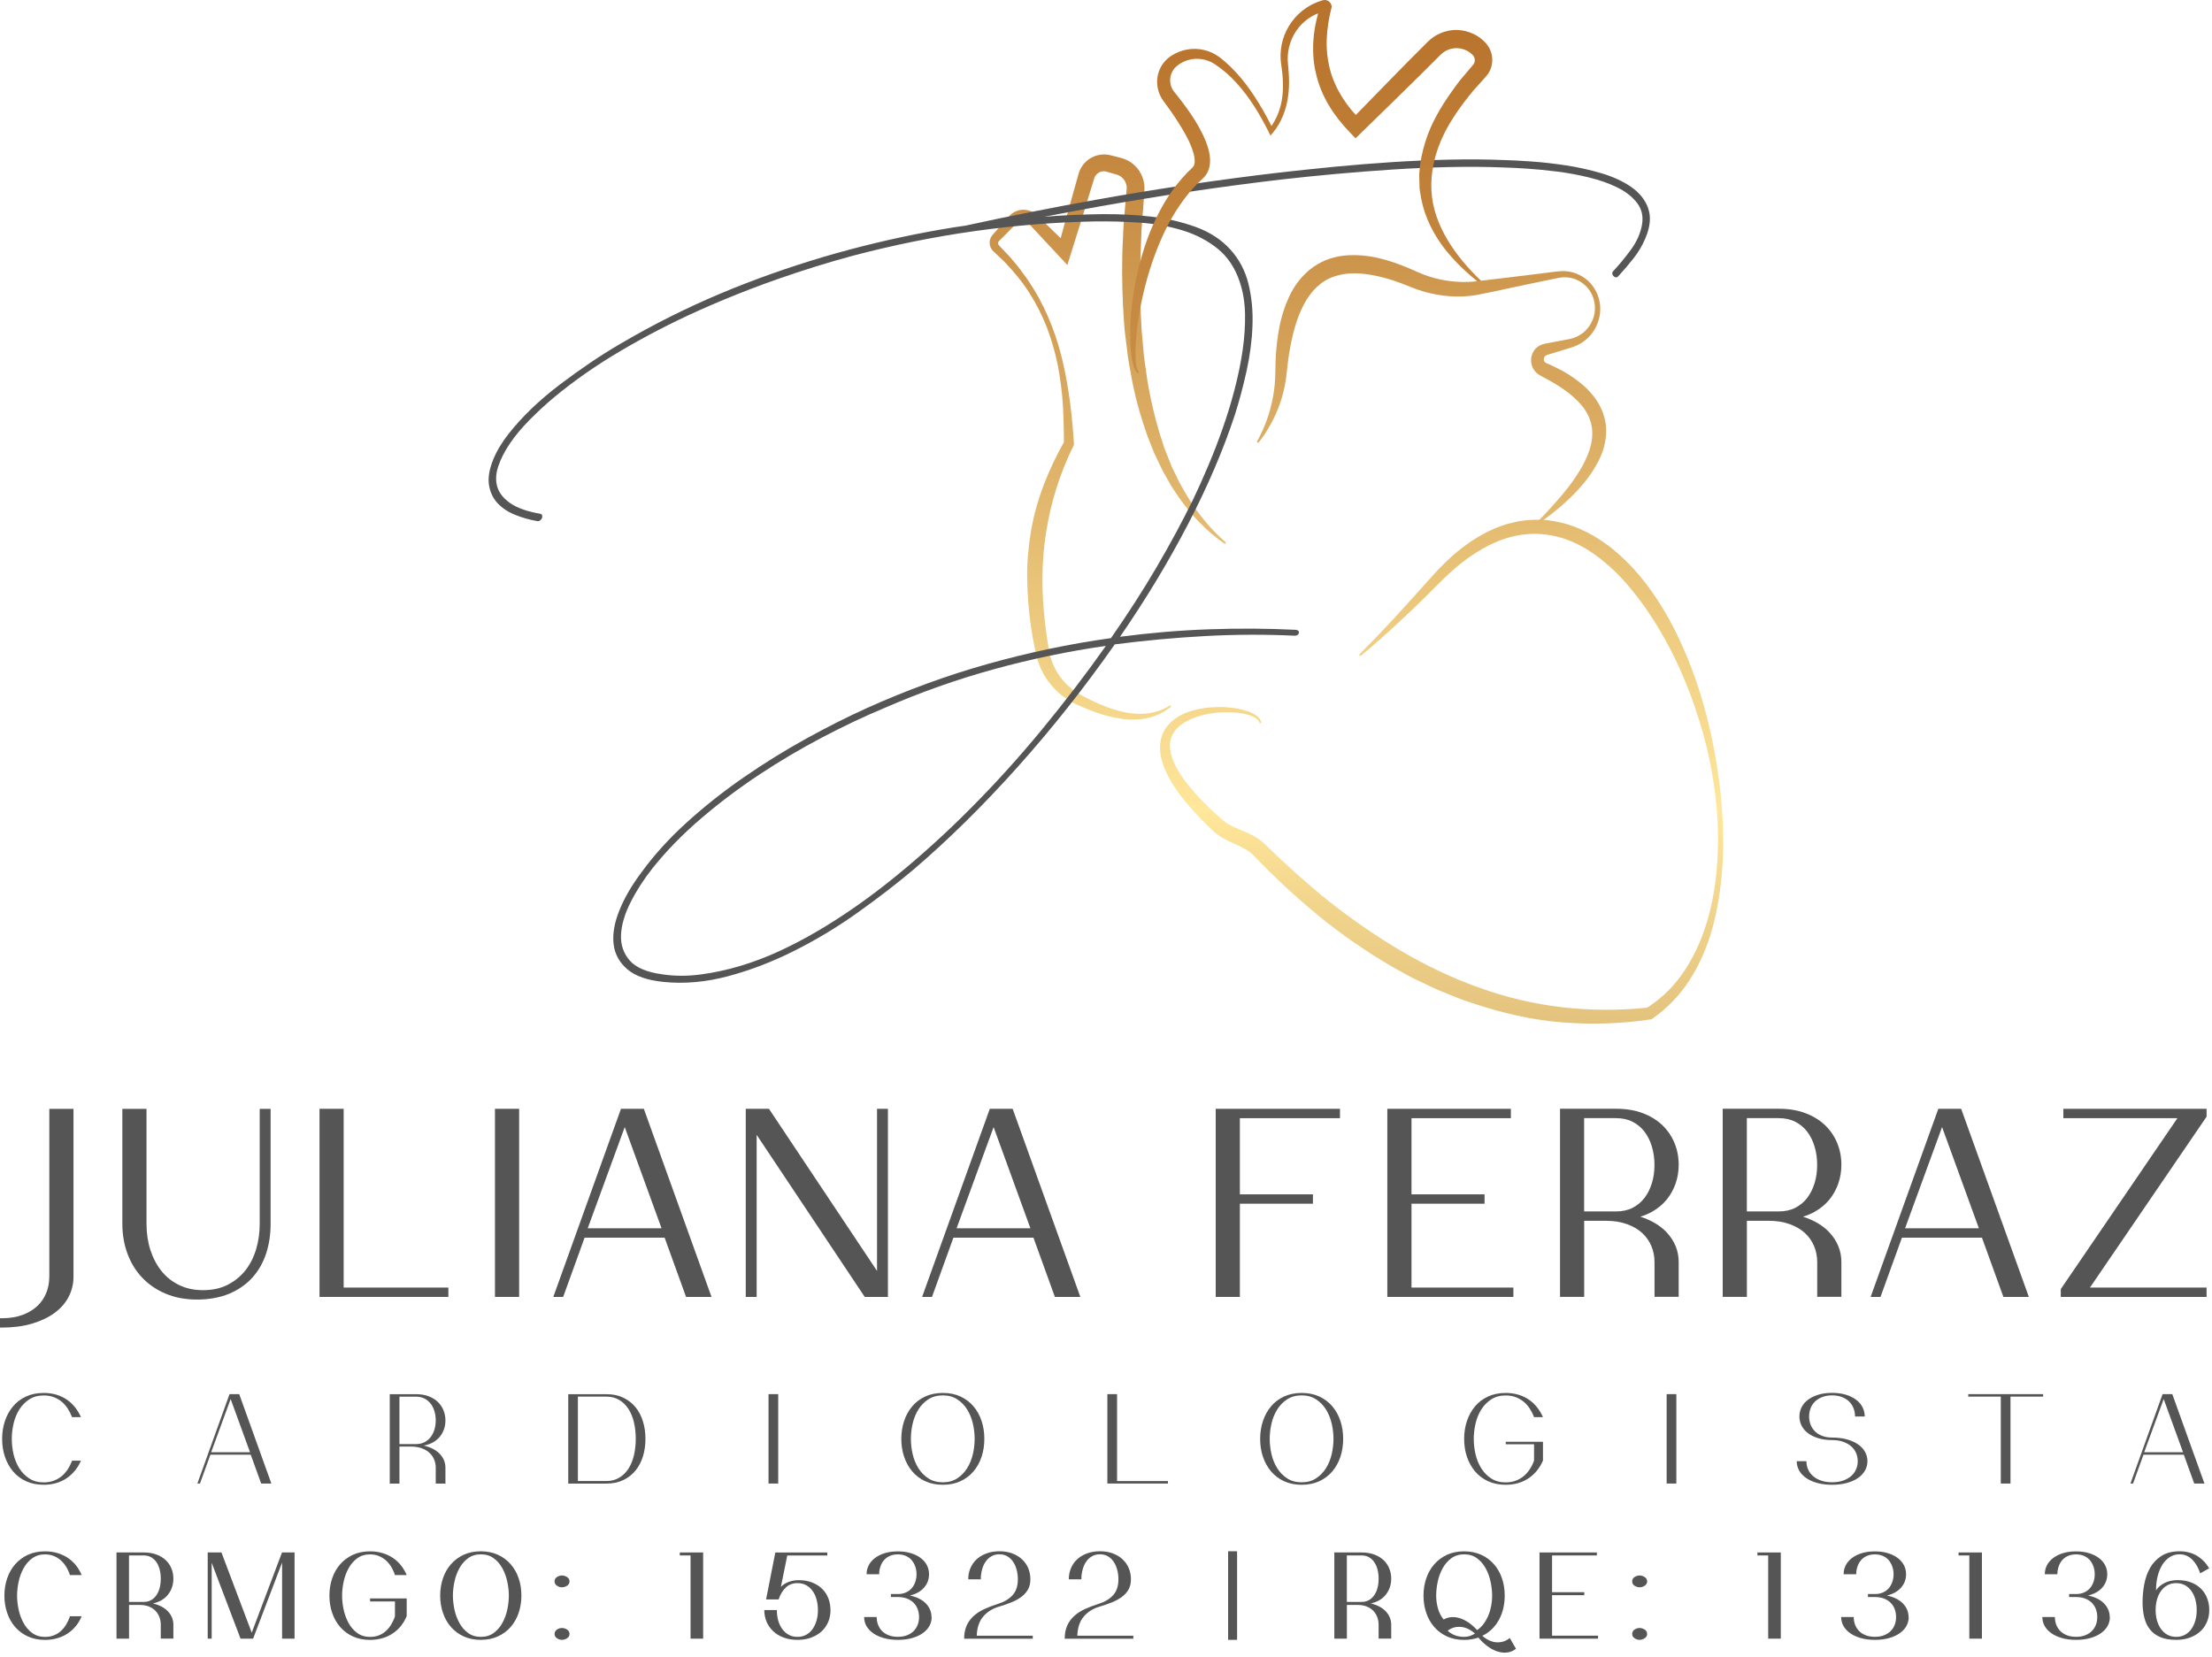 <svg xmlns="http://www.w3.org/2000/svg" width="518" height="388" viewBox="0 0 518 388" fill="none"><path d="M318.26 153.36C321.05 150.53 323.8 147.68 326.5 144.78C329.18 141.86 331.83 138.91 334.47 135.96C337.09 132.97 339.98 130.03 343.31 127.63C346.62 125.22 350.39 123.22 354.54 122.33C356.6 121.82 358.74 121.68 360.87 121.73C363.01 121.78 365.11 122.24 367.15 122.82C369.18 123.46 371.1 124.33 372.94 125.36C374.74 126.43 376.49 127.58 378.06 128.93C381.25 131.59 384.01 134.67 386.39 137.97C388.78 141.27 390.85 144.78 392.62 148.41C396.17 155.67 398.72 163.33 400.49 171.14C402.23 178.95 403.33 186.89 403.5 194.88C403.69 202.86 402.93 210.92 400.64 218.67C399.46 222.53 397.79 226.27 395.55 229.71C393.32 233.14 390.39 236.18 386.97 238.56L386.74 238.72L386.4 238.77C379.5 239.81 372.47 240 365.49 239.42C358.5 238.85 351.63 237.21 345 235L342.51 234.17C341.69 233.88 340.89 233.52 340.07 233.2L337.64 232.21C336.82 231.89 336.02 231.55 335.24 231.16L330.5 228.9L325.92 226.36C319.89 222.83 314.14 218.87 308.75 214.46C303.38 210.04 298.3 205.29 293.51 200.3C292.61 199.35 291.28 198.63 289.76 197.94C288.25 197.24 286.52 196.54 284.91 195.3C284.06 194.63 283.52 194.04 282.87 193.44C282.25 192.83 281.63 192.21 281.02 191.58C279.8 190.32 278.63 189.01 277.5 187.65C275.29 184.91 273.23 181.91 272.13 178.32C271.63 176.53 271.4 174.51 272.02 172.57C272.6 170.63 274.02 169.07 275.58 168.06C277.16 167.03 278.9 166.44 280.65 166.08C282.4 165.72 284.17 165.57 285.93 165.6C287.69 165.63 289.44 165.83 291.15 166.27C292 166.49 292.84 166.79 293.63 167.23C294.02 167.45 294.4 167.7 294.73 168.05C295.05 168.38 295.32 168.83 295.35 169.33L294.95 169.36C294.83 168.62 294.07 168.12 293.35 167.8C292.6 167.46 291.79 167.26 290.97 167.11C289.33 166.81 287.63 166.75 285.96 166.84C282.64 167.04 279.25 167.85 276.69 169.67C275.43 170.58 274.49 171.8 274.15 173.19C273.79 174.58 274.01 176.11 274.51 177.58C275.57 180.53 277.61 183.23 279.81 185.7C280.92 186.94 282.08 188.15 283.3 189.31C283.91 189.89 284.53 190.46 285.15 191.03C285.78 191.58 286.44 192.21 286.96 192.57C288.11 193.4 289.61 193.97 291.22 194.66C292.82 195.35 294.64 196.18 296.17 197.68C301.05 202.43 306.08 206.97 311.36 211.22C322.02 219.53 333.58 226.79 346.29 231.28C358.93 235.92 372.59 237.41 386.02 235.98L385.45 236.19C388.64 234.19 391.47 231.55 393.72 228.43C395.96 225.31 397.71 221.8 399.01 218.12C401.61 210.74 402.44 202.77 402.31 194.9C402.11 187.01 400.9 179.15 398.76 171.57C396.62 163.99 393.72 156.63 389.95 149.8C388.04 146.4 385.96 143.11 383.62 140.04C381.27 136.99 378.72 134.08 375.78 131.69C374.35 130.44 372.79 129.39 371.19 128.4C369.57 127.47 367.88 126.68 366.12 126.1C362.61 124.99 358.86 124.69 355.22 125.44C351.57 126.12 348.11 127.81 344.92 129.91C341.71 132.03 338.89 134.67 336.1 137.48C333.31 140.31 330.45 143.09 327.52 145.79C324.6 148.5 321.64 151.16 318.55 153.67L318.28 153.37L318.26 153.36Z" fill="url(#paint0_linear_1_65)"></path><path d="M274.25 165.49C272.82 166.66 271.11 167.57 269.27 168.04C267.43 168.53 265.5 168.62 263.62 168.45C259.83 168.12 256.25 166.81 252.85 165.33C252.02 164.97 251.11 164.53 250.27 164.01C249.44 163.48 248.64 162.89 247.9 162.23C246.43 160.9 245.17 159.33 244.22 157.57C243.75 156.69 243.37 155.76 243.05 154.82C242.74 153.87 242.52 152.86 242.36 151.98L241.83 149.25L241.39 146.5C240.88 142.82 240.58 139.1 240.54 135.37C240.48 131.63 240.85 127.88 241.47 124.19C242.76 116.79 245.63 109.76 249.28 103.33L249.14 103.91C249.14 100.82 249.07 97.74 248.89 94.66C248.69 91.58 248.27 88.53 247.71 85.51C247.08 82.5 246.24 79.53 245.15 76.67C244.03 73.81 242.63 71.07 240.98 68.49C239.33 65.91 237.36 63.55 235.25 61.35C234.71 60.81 234.14 60.3 233.59 59.77L232.76 58.98C232.66 58.89 232.37 58.62 232.22 58.38C232.05 58.13 231.92 57.85 231.84 57.55C231.69 56.96 231.73 56.32 231.97 55.76C232.09 55.48 232.26 55.22 232.46 54.99L232.85 54.55L234.4 52.81L235.94 51.06L236.33 50.62C236.5 50.44 236.7 50.24 236.91 50.08C237.33 49.75 237.81 49.49 238.33 49.33C239.36 49 240.51 49.07 241.51 49.52C242.01 49.74 242.48 50.07 242.86 50.44L243.7 51.25L250.4 57.73L247.66 58.42C249.01 53.44 250.39 48.48 251.79 43.52L252.57 40.73C252.67 40.36 252.86 39.87 253.07 39.47C253.94 37.81 255.6 36.59 257.46 36.27C258.37 36.09 259.4 36.17 260.22 36.4L262.09 36.88L262.56 37L263.2 37.2C263.62 37.36 264.02 37.55 264.41 37.77C265.18 38.22 265.86 38.82 266.42 39.52C267.53 40.92 268.11 42.74 268 44.53L267.73 48.42C267.55 50.97 267.28 53.51 267.23 56.06C267.01 61.15 266.89 66.25 267.06 71.33L267.23 75.14C267.27 75.77 267.27 76.41 267.32 77.04L267.49 78.94L267.82 82.73C267.93 84 268.16 85.24 268.32 86.5C268.96 91.54 270.08 96.49 271.51 101.34L272.67 104.96L274.07 108.49C274.29 109.09 274.56 109.66 274.84 110.22L275.67 111.93C276.19 113.09 276.85 114.17 277.48 115.27C280 119.67 283.21 123.69 287.08 127.07L286.84 127.39C282.54 124.47 278.91 120.57 275.91 116.28C275.18 115.19 274.42 114.12 273.8 112.96L272.83 111.25C272.5 110.68 272.18 110.11 271.91 109.51L270.22 105.95L268.77 102.29C267 97.35 265.6 92.27 264.74 87.1C264.53 85.81 264.25 84.52 264.09 83.23L263.61 79.34C263.22 76.75 263.17 74.13 262.98 71.53C262.74 66.31 262.68 61.09 262.97 55.89C263.02 53.28 263.3 50.7 263.5 48.1L263.84 44.28C263.91 43.5 263.68 42.7 263.2 42.06C262.96 41.74 262.67 41.47 262.33 41.26C262.16 41.16 261.98 41.07 261.8 40.99L261.52 40.89L261.06 40.76L259.2 40.23C258.78 40.1 258.49 40.09 258.13 40.14C257.44 40.23 256.8 40.68 256.45 41.29C256.36 41.46 256.31 41.57 256.23 41.82L255.95 42.74L255.38 44.59C253.88 49.52 252.35 54.45 250.8 59.36L249.95 62.07L241.71 53.23L240.92 52.37C240.75 52.19 240.59 52.05 240.38 51.94C239.98 51.72 239.48 51.65 239.02 51.77C238.79 51.83 238.57 51.92 238.37 52.06C238.26 52.13 238.19 52.2 238.08 52.3L236.02 54.36L234.38 56.01L233.97 56.42C233.91 56.48 233.86 56.54 233.82 56.61C233.74 56.75 233.72 56.93 233.75 57.1C233.76 57.18 233.79 57.26 233.83 57.33C233.89 57.42 233.88 57.42 234.06 57.6L234.88 58.46C235.42 59.04 235.98 59.6 236.51 60.18C237.51 61.41 238.58 62.57 239.47 63.88C239.93 64.52 240.43 65.13 240.85 65.8L242.13 67.79C245.41 73.18 247.62 79.14 249 85.26C250.39 91.38 251.09 97.63 251.49 103.87L251.51 104.14L251.36 104.45C248.18 110.91 246.03 117.78 244.96 124.79C243.84 131.8 243.89 138.98 244.75 146.09L245.08 148.76L245.5 151.42C245.64 152.34 245.78 153.12 246.01 153.92C246.25 154.71 246.54 155.48 246.9 156.23C247.62 157.72 248.58 159.1 249.77 160.28C250.37 160.86 251.01 161.4 251.69 161.88C252.38 162.36 253.1 162.75 253.91 163.18C257.07 164.84 260.37 166.27 263.83 166.91C265.56 167.21 267.33 167.3 269.07 167.04C270.8 166.77 272.5 166.16 274.03 165.19L274.26 165.51L274.25 165.49Z" fill="url(#paint1_linear_1_65)"></path><path d="M385.96 48.73C385.23 46.76 383.9 45.11 381.98 43.78C380.06 42.46 377.74 41.39 375.03 40.58C372.31 39.78 369.53 39.16 366.7 38.73C363.86 38.3 361.16 38 358.59 37.82C356.02 37.64 353.95 37.53 352.37 37.49C348.09 37.32 343.74 37.29 339.31 37.39C334.89 37.49 330.45 37.68 325.99 37.97C321.53 38.26 317.1 38.62 312.7 39.04C308.3 39.47 303.97 39.92 299.73 40.4C285.42 42.08 271.12 44.2 256.85 46.75C246.54 48.59 236.31 50.62 226.13 52.84C225.23 52.98 224.33 53.1 223.42 53.24C215.29 54.54 207.14 56.28 198.98 58.45C190.82 60.62 182.73 63.25 174.7 66.34C166.67 69.43 158.89 73.01 151.36 77.08C149.46 78.11 147.37 79.29 145.1 80.62C142.82 81.95 140.5 83.41 138.15 85.01C135.79 86.61 133.43 88.3 131.07 90.09C128.71 91.88 126.53 93.74 124.52 95.66C122.51 97.59 120.71 99.56 119.11 101.6C117.51 103.63 116.3 105.65 115.49 107.66C114.57 109.94 114.24 111.92 114.51 113.6C114.78 115.28 115.45 116.69 116.5 117.83C117.56 118.97 118.91 119.88 120.57 120.55C122.22 121.23 123.97 121.73 125.82 122.05C126.04 122.1 126.25 122.05 126.47 121.89C126.69 121.73 126.84 121.55 126.92 121.36C127 121.17 127.02 120.97 126.96 120.75C126.91 120.53 126.77 120.4 126.55 120.34C123.46 119.8 121.11 118.97 119.51 117.86C117.91 116.75 116.89 115.47 116.46 114.04C116.03 112.6 116.09 111.02 116.66 109.28C117.23 107.55 118.14 105.76 119.38 103.91C120.63 102.07 122.16 100.22 123.98 98.38C125.8 96.54 127.71 94.77 129.71 93.09C134.48 89.13 139.75 85.46 145.53 82.07C151.3 78.68 157.26 75.6 163.38 72.84C167.47 71 171.57 69.3 175.7 67.72C177.76 66.93 179.82 66.16 181.89 65.44C188.1 63.27 194.02 61.43 199.66 59.91C209.09 57.42 218.58 55.49 228.13 54.14C237.67 52.79 247.08 52.03 256.35 51.86C259.77 51.81 263.25 51.9 266.8 52.14C270.35 52.38 273.7 52.98 276.84 53.93C279.98 54.88 282.75 56.32 285.14 58.24C287.52 60.17 289.26 62.78 290.34 66.09C291.1 68.37 291.51 70.86 291.56 73.57C291.61 76.28 291.42 79.11 290.99 82.07C290.56 85.03 289.93 88.06 289.12 91.18C288.31 94.3 287.37 97.36 286.31 100.37C285.25 103.38 284.13 106.29 282.93 109.11C281.74 111.93 280.57 114.53 279.43 116.92C276.88 122.13 274.01 127.45 270.81 132.9C267.61 138.35 264.06 143.87 260.16 149.45C250.45 150.81 240.83 152.83 231.29 155.51C221.75 158.19 212.28 161.65 202.9 165.88C198.35 167.94 193.61 170.33 188.71 173.04C183.8 175.75 178.99 178.73 174.27 181.99C169.55 185.24 165.11 188.75 160.93 192.52C156.76 196.29 153.18 200.23 150.19 204.35C147.91 207.39 146.19 210.35 145.03 213.26C143.86 216.16 143.42 218.78 143.69 221.11C143.96 223.44 145.03 225.41 146.9 227.01C148.77 228.61 151.6 229.6 155.4 229.98C160.28 230.47 165.31 230.02 170.49 228.64C175.67 227.26 180.81 225.29 185.9 222.74C191 220.19 195.92 217.24 200.66 213.87C205.4 210.51 209.81 207.12 213.88 203.7C222.01 196.76 230.13 188.76 238.24 179.71C246.35 170.66 253.95 161.06 261.05 150.92C268.15 150 275.23 149.35 282.28 148.97C289.33 148.59 296.3 148.56 303.18 148.89C303.72 148.89 304.05 148.69 304.16 148.28C304.27 147.87 304.05 147.62 303.51 147.51C296.73 147.18 289.93 147.14 283.1 147.39C276.27 147.63 269.33 148.22 262.28 149.14C268.3 140.41 273.61 131.61 278.22 122.75C282.83 113.88 286.49 105.33 289.2 97.09C290.23 93.84 291.14 90.43 291.92 86.88C292.7 83.33 293.17 79.82 293.3 76.35C293.44 72.88 293.12 69.6 292.37 66.51C291.61 63.42 290.2 60.74 288.14 58.46C286.03 56.13 283.33 54.37 280.05 53.17C276.77 51.98 273.26 51.16 269.52 50.73C265.78 50.3 261.96 50.11 258.05 50.16C254.15 50.21 250.54 50.35 247.23 50.57C246.33 50.63 245.42 50.71 244.52 50.78C248.72 49.96 252.93 49.16 257.15 48.41C271.4 45.86 285.66 43.74 299.91 42.06C304.15 41.58 308.46 41.14 312.84 40.74C317.22 40.34 321.62 40 326.05 39.71C330.48 39.42 334.89 39.23 339.29 39.13C343.69 39.03 348.02 39.06 352.31 39.23C353.56 39.26 355.28 39.35 357.47 39.49C359.66 39.63 362.02 39.85 364.53 40.17C367.04 40.48 369.55 40.94 372.06 41.55C374.57 42.16 376.81 42.95 378.79 43.93C380.77 44.91 382.31 46.13 383.41 47.59C384.51 49.06 384.87 50.79 384.49 52.78C384.11 54.78 383.23 56.71 381.86 58.57C380.48 60.43 379.12 62.08 377.78 63.51C377.61 63.67 377.54 63.86 377.56 64.07C377.58 64.29 377.67 64.48 377.83 64.65C377.99 64.82 378.17 64.92 378.39 64.95C378.61 64.98 378.8 64.89 378.97 64.68C380.2 63.36 381.39 61.97 382.54 60.5C383.69 59.04 384.61 57.48 385.31 55.81C386.47 53.07 386.68 50.72 385.94 48.75L385.96 48.73ZM243.96 170.91C238.62 177.39 233.06 183.53 227.29 189.33C221.52 195.13 215.59 200.5 209.52 205.43C203.45 210.36 197.35 214.62 191.22 218.2C188.45 219.83 185.55 221.34 182.52 222.75C179.48 224.16 176.41 225.32 173.29 226.25C170.17 227.17 167.08 227.84 164.02 228.24C160.96 228.64 157.99 228.63 155.11 228.2C151.48 227.71 148.93 226.63 147.46 224.95C146 223.27 145.32 221.26 145.43 218.93C145.54 216.6 146.28 214.06 147.67 211.33C149.05 208.59 150.77 205.92 152.83 203.32C156.08 199.25 159.87 195.38 164.18 191.69C168.49 188 173.05 184.57 177.84 181.4C182.64 178.23 187.55 175.33 192.56 172.7C197.57 170.07 202.41 167.78 207.08 165.83C215.54 162.14 224.12 159.11 232.82 156.72C241.52 154.33 250.24 152.52 258.97 151.27C254.31 157.89 249.3 164.43 243.96 170.91Z" fill="#555555"></path><path d="M266.45 87.44C265.85 87 265.68 86.38 265.48 85.81C265.29 85.23 265.16 84.64 265.06 84.05C264.86 82.87 264.76 81.68 264.71 80.49C264.6 78.12 264.69 75.74 264.88 73.37C265.3 68.64 266.17 63.95 267.56 59.37C268.92 54.79 270.84 50.33 273.45 46.22C274.76 44.17 276.28 42.23 278.01 40.45L279.31 39.18C279.47 38.97 279.63 38.8 279.69 38.48C279.86 37.87 279.77 36.92 279.51 35.97C278.99 34.02 277.96 32 276.8 30.08C275.65 28.15 274.37 26.25 273 24.4L272.49 23.71C272.3 23.43 272.06 23.11 271.9 22.78C271.53 22.13 271.28 21.42 271.13 20.7C270.83 19.25 270.96 17.72 271.53 16.37C272.07 15.02 273.09 13.84 274.26 13.09C275.39 12.35 276.66 11.83 277.98 11.6C280.61 11.11 283.39 11.78 285.49 13.33C287.45 14.8 289.15 16.53 290.68 18.36C292.22 20.19 293.55 22.17 294.79 24.18C296.04 26.19 297.15 28.28 298.18 30.4L297.17 30.29C298.93 28.09 299.97 25.39 300.3 22.58C300.47 21.18 300.48 19.75 300.39 18.33C300.34 17.62 300.28 16.91 300.18 16.2C300.07 15.51 299.97 14.75 299.9 13.97C299.69 10.87 300.61 7.67 302.49 5.11C303.43 3.83 304.59 2.71 305.93 1.82C306.6 1.38 307.3 0.98 308.05 0.68C308.41 0.51 308.79 0.37 309.18 0.25L309.76 0.06C309.76 0.06 309.76 0.06 309.89 0.03C310 0.01 310.12 0 310.24 0C310.48 0 310.71 0.06 310.92 0.16C311.34 0.36 311.67 0.77 311.79 1.22L311.87 1.54L311.78 1.91C311.17 4.3 310.79 6.74 310.69 9.15C310.6 11.56 310.86 13.96 311.45 16.25C312.65 20.85 315.36 24.93 318.84 28.33H316.13C322.1 22.24 328 16.09 334.05 10.08L334.33 9.8L334.7 9.46C334.95 9.22 335.22 9.01 335.5 8.81C336.05 8.4 336.66 8.06 337.29 7.79C338.55 7.25 339.94 6.96 341.31 7.02C342.68 7.07 344.04 7.43 345.27 8.05C345.89 8.35 346.46 8.74 346.98 9.18C347.26 9.39 347.49 9.64 347.73 9.88C347.95 10.09 348.27 10.46 348.48 10.79C349.41 12.16 349.69 13.93 349.27 15.52C349.07 16.32 348.68 17.07 348.16 17.7L347.04 18.97L344.96 21.29C344.28 22.07 343.68 22.91 343.03 23.71C340.55 26.98 338.3 30.48 336.91 34.27C335.5 38.05 334.85 42.09 335.34 46.1C335.82 50.11 337.49 53.97 339.77 57.44C342.04 60.95 344.96 64.04 348.05 66.97L347.8 67.28C344.35 64.75 341.14 61.83 338.42 58.41C335.73 54.99 333.66 50.93 332.81 46.51C332.66 45.4 332.36 44.29 332.4 43.16C332.4 42.04 332.26 40.89 332.44 39.78C332.61 37.52 333.13 35.32 333.79 33.18C335.12 28.87 337.43 25.02 339.96 21.44C340.61 20.56 341.23 19.64 341.92 18.79L344.04 16.28L345.01 15.14C345.16 14.95 345.27 14.73 345.32 14.49C345.43 14.02 345.34 13.49 345.05 13.1C344.95 12.95 344.64 12.65 344.34 12.41C344.04 12.17 343.72 11.96 343.38 11.81C342.7 11.48 341.95 11.3 341.19 11.28C340.43 11.26 339.68 11.41 338.99 11.71C338.65 11.86 338.31 12.04 338.01 12.27C337.85 12.37 337.7 12.49 337.57 12.63L337.35 12.82L337.07 13.1C331.07 19.15 324.92 25.06 318.84 31.03L317.45 32.39L316.12 31.02C314.26 29.1 312.56 26.98 311.17 24.64C309.77 22.3 308.73 19.73 308.13 17.06C307.51 14.39 307.38 11.64 307.61 8.96C307.83 6.28 308.45 3.67 309.25 1.16L309.23 1.85C309.3 2.13 309.51 2.38 309.76 2.5C309.89 2.56 310.03 2.6 310.18 2.6C310.25 2.6 310.33 2.6 310.39 2.58L309.92 2.71C309.6 2.78 309.28 2.88 308.98 3C308.36 3.21 307.76 3.5 307.19 3.83C306.05 4.49 305.02 5.36 304.17 6.4C302.47 8.47 301.51 11.17 301.55 13.91C301.58 14.58 301.63 15.27 301.71 16.04C301.77 16.78 301.83 17.53 301.85 18.27C301.9 19.76 301.84 21.27 301.61 22.76C301.19 25.74 300.06 28.69 298.12 31.04L297.53 31.76L297.11 30.93C295.03 26.78 292.62 22.77 289.52 19.38C287.99 17.68 286.24 16.19 284.37 14.96C282.62 13.85 280.44 13.49 278.49 14C277.51 14.23 276.6 14.68 275.81 15.28C275.06 15.84 274.53 16.57 274.25 17.41C273.96 18.24 273.95 19.15 274.18 19.98C274.3 20.39 274.46 20.79 274.71 21.14C274.82 21.33 274.96 21.47 275.1 21.67L275.66 22.37C277.14 24.24 278.58 26.17 279.86 28.23C281.12 30.31 282.3 32.48 283.02 35.05C283.33 36.35 283.58 37.8 283.12 39.47C282.91 40.29 282.39 41.11 281.74 41.74L280.51 42.91C278.94 44.46 277.55 46.21 276.28 48.06C273.72 51.76 271.81 55.94 270.24 60.24C268.7 64.56 267.53 69.04 266.77 73.6C266.37 75.88 266.1 78.18 265.97 80.49C265.9 81.64 265.88 82.8 265.94 83.94C265.96 84.51 266.01 85.09 266.12 85.64C266.22 86.18 266.37 86.78 266.7 87.09L266.48 87.43L266.45 87.44Z" fill="url(#paint2_linear_1_65)"></path><path d="M359.88 122.41C362.56 119.62 365.18 116.81 367.49 113.81C369.74 110.8 371.75 107.57 372.57 104.17C372.95 102.48 373 100.79 372.6 99.21C372.21 97.63 371.42 96.15 370.31 94.84C368.06 92.23 364.94 90.2 361.66 88.47C361.21 88.22 360.96 88.14 360.19 87.64C359.55 87.18 359.04 86.5 358.78 85.76C358.25 84.29 358.61 82.59 359.74 81.52C360.28 80.99 361.04 80.65 361.68 80.52L367.37 79.44C367.81 79.34 368.21 79.26 368.62 79.1C369.42 78.81 370.19 78.38 370.86 77.83C372.19 76.7 373.12 75.08 373.41 73.32C373.68 71.57 373.33 69.69 372.36 68.2C371.39 66.71 369.87 65.58 368.15 65.16C367.3 64.94 366.41 64.89 365.54 64.99C364.69 65.12 363.68 65.36 362.75 65.54L357.08 66.72L351.42 67.93C349.51 68.34 347.7 68.74 345.69 69.11C341.64 69.77 337.44 69.45 333.49 68.31C332.5 68.03 331.53 67.69 330.57 67.31C329.61 66.93 328.82 66.59 327.92 66.27C326.18 65.61 324.41 65.09 322.65 64.69C320.88 64.31 319.11 64.04 317.39 64.01C315.66 63.98 313.99 64.23 312.45 64.75C309.35 65.76 306.93 68.24 305.3 71.37C303.65 74.5 302.71 78.14 302.05 81.82C301.72 83.67 301.51 85.54 301.3 87.45C301.1 89.45 300.7 91.42 300.12 93.33C299.56 95.24 298.78 97.08 297.86 98.82C296.95 100.57 295.88 102.22 294.66 103.74L294.33 103.52C295.23 101.82 296.05 100.09 296.68 98.3C297.32 96.51 297.79 94.69 298.13 92.85C298.47 91.01 298.63 89.15 298.65 87.3C298.68 85.37 298.71 83.37 298.92 81.41C299.12 79.44 299.39 77.46 299.84 75.48C300.31 73.51 300.93 71.55 301.81 69.65C302.68 67.75 303.86 65.91 305.42 64.34C306.97 62.78 308.89 61.48 310.99 60.73C313.09 59.97 315.3 59.71 317.43 59.75C319.56 59.79 321.63 60.11 323.61 60.64C325.59 61.16 327.51 61.81 329.35 62.58C330.26 62.95 331.22 63.4 332.05 63.75C332.87 64.12 333.71 64.44 334.57 64.72C337.99 65.84 341.64 66.26 345.25 65.94L356.69 64.57L362.44 63.85C363.42 63.74 364.3 63.59 365.37 63.51C366.42 63.43 367.48 63.55 368.49 63.85C370.49 64.46 372.27 65.77 373.36 67.54C374.45 69.3 374.95 71.43 374.67 73.5C374.41 75.56 373.46 77.55 371.95 79.04C371.2 79.79 370.31 80.41 369.34 80.86C368.87 81.1 368.33 81.26 367.85 81.43L366.46 81.85L363.69 82.7L362.3 83.12C362.01 83.23 361.87 83.34 361.74 83.5C361.5 83.8 361.46 84.31 361.64 84.63C361.73 84.79 361.84 84.9 362 84.99C362.05 85 362.69 85.3 363.1 85.48C364.91 86.32 366.72 87.22 368.39 88.41C370.07 89.57 371.69 90.92 373.03 92.61C374.38 94.27 375.42 96.3 375.89 98.49C376.34 100.69 376.11 102.95 375.53 104.98C374.93 107.03 373.94 108.86 372.83 110.55C371.72 112.24 370.43 113.77 369.08 115.21C366.35 118.06 363.31 120.53 360.11 122.73L359.85 122.42L359.88 122.41Z" fill="url(#paint3_linear_1_65)"></path><path d="M11.54 299.07C11.54 300.39 11.3 301.66 10.83 302.83C10.36 303.99 9.66 305.02 8.74 305.88C7.82 306.75 6.66 307.45 5.29 307.96C3.92 308.47 2.31 308.74 0.5 308.74H0V310.93H0.5C3.09 310.93 5.44 310.62 7.49 310.01C9.55 309.4 11.32 308.56 12.76 307.51C14.21 306.45 15.33 305.17 16.08 303.72C16.83 302.26 17.21 300.69 17.21 299.07V259.7H11.55V299.07H11.54Z" fill="#555555"></path><path d="M60.82 286.63C60.82 288.73 60.53 290.74 59.97 292.62C59.41 294.48 58.57 296.14 57.46 297.54C56.35 298.93 54.96 300.07 53.32 300.91C51.68 301.75 49.75 302.17 47.57 302.17C45.39 302.17 43.57 301.76 41.93 300.96C40.29 300.16 38.9 299.05 37.79 297.66C36.68 296.26 35.81 294.6 35.21 292.74C34.61 290.87 34.31 288.81 34.31 286.64V259.71H28.65V286.64C28.65 289.08 29.04 291.4 29.82 293.54C30.6 295.69 31.75 297.59 33.24 299.18C34.74 300.78 36.59 302.06 38.76 302.98C40.92 303.9 43.41 304.37 46.13 304.37C48.85 304.37 51.5 303.91 53.65 303.01C55.8 302.11 57.62 300.85 59.06 299.27C60.49 297.69 61.59 295.8 62.3 293.65C63.01 291.52 63.37 289.16 63.37 286.64V259.71H60.82V286.64V286.63Z" fill="#555555"></path><path d="M80.48 259.69H74.82V303.75H105V301.56H80.48V259.69Z" fill="#555555"></path><path d="M121.57 259.69H115.91V303.75H121.57V259.69Z" fill="#555555"></path><path d="M145.42 259.69L129.57 303.75H131.88L136.9 289.87H155.64L160.66 303.75H166.62L150.77 259.69H145.4H145.42ZM154.93 287.68H137.63L146.3 263.97L154.92 287.68H154.93Z" fill="#555555"></path><path d="M205.38 297.66L180.07 259.69H174.64V303.75H177.19V265.79L202.5 303.75H207.93V259.69H205.38V297.66Z" fill="#555555"></path><path d="M231.79 259.69L215.94 303.75H218.25L223.27 289.87H242.01L247.03 303.75H252.99L237.14 259.69H231.77H231.79ZM241.3 287.68H224.01L232.68 263.97L241.3 287.68Z" fill="#555555"></path><path d="M284.69 303.75H290.35V281.92H307.46V279.73H290.35V261.89H313.79V259.69H284.69V303.75Z" fill="#555555"></path><path d="M330.54 281.92H347.65V279.73H330.54V261.89H353.81V259.69H324.88V303.75H354.4V301.56H330.54V281.92Z" fill="#555555"></path><path d="M390.3 280.96C391.21 279.84 391.91 278.57 392.39 277.19C392.87 275.81 393.11 274.33 393.11 272.81C393.11 271 392.78 269.27 392.12 267.68C391.46 266.09 390.49 264.68 389.25 263.5C388.01 262.32 386.47 261.38 384.66 260.7C382.86 260.02 380.77 259.68 378.44 259.68H365.32V303.74H370.98V285.92H376.04C377.89 285.92 379.55 286.18 380.99 286.7C382.41 287.21 383.62 287.91 384.56 288.78C385.5 289.64 386.22 290.67 386.71 291.83C387.2 293 387.45 294.26 387.45 295.58V303.73H393.11V295.58C393.11 292.99 392.17 290.66 390.32 288.66C388.83 287.05 386.75 285.81 384.13 284.96C385.14 284.65 386.07 284.26 386.91 283.78C388.25 283.02 389.4 282.06 390.31 280.94L390.3 280.96ZM387.44 272.81C387.44 274.35 387.24 275.8 386.83 277.12C386.43 278.43 385.84 279.6 385.09 280.58C384.34 281.55 383.4 282.33 382.3 282.89C381.2 283.45 379.9 283.73 378.43 283.73H370.97V261.88H378.43C379.9 261.88 381.2 262.16 382.3 262.72C383.4 263.28 384.34 264.06 385.09 265.03C385.85 266.02 386.43 267.19 386.83 268.52C387.23 269.86 387.44 271.3 387.44 272.8V272.81Z" fill="#555555"></path><path d="M428.4 280.96C429.31 279.84 430.01 278.57 430.49 277.19C430.97 275.81 431.21 274.33 431.21 272.81C431.21 271 430.88 269.27 430.22 267.68C429.56 266.09 428.59 264.68 427.35 263.5C426.11 262.32 424.57 261.38 422.76 260.7C420.96 260.02 418.87 259.68 416.54 259.68H403.42V303.74H409.08V285.92H414.14C415.99 285.92 417.65 286.18 419.09 286.7C420.51 287.21 421.72 287.91 422.66 288.78C423.6 289.64 424.32 290.67 424.81 291.83C425.3 293 425.55 294.26 425.55 295.58V303.73H431.21V295.58C431.21 292.99 430.27 290.66 428.42 288.66C426.93 287.05 424.85 285.81 422.23 284.96C423.24 284.65 424.17 284.26 425.01 283.78C426.35 283.02 427.5 282.06 428.41 280.94L428.4 280.96ZM425.54 272.81C425.54 274.35 425.34 275.8 424.93 277.12C424.53 278.43 423.94 279.6 423.19 280.58C422.44 281.55 421.5 282.33 420.4 282.89C419.3 283.45 418 283.73 416.53 283.73H409.07V261.88H416.53C418 261.88 419.3 262.16 420.4 262.72C421.5 263.28 422.44 264.06 423.19 265.03C423.95 266.02 424.53 267.19 424.93 268.52C425.33 269.86 425.54 271.3 425.54 272.8V272.81Z" fill="#555555"></path><path d="M453.91 259.69L438.06 303.75H440.37L445.39 289.87H464.13L469.15 303.75H475.11L459.26 259.69H453.89H453.91ZM463.42 287.68H446.12L454.79 263.97L463.41 287.68H463.42Z" fill="#555555"></path><path d="M516.73 261.54V259.69H483.19V261.89H509.9L482.68 301.78L482.59 301.91V303.75H516.73V301.56H489.42L516.64 261.67L516.73 261.54Z" fill="#555555"></path><path d="M17.58 344.39C17.03 345.08 16.39 345.67 15.66 346.18C14.93 346.68 14.11 347.07 13.2 347.34C12.29 347.61 11.3 347.75 10.23 347.75C8.68 347.75 7.3 347.47 6.09 346.91C4.88 346.35 3.86 345.58 3.04 344.6C2.22 343.62 1.59 342.48 1.15 341.18C0.71 339.88 0.5 338.49 0.5 336.99C0.5 335.49 0.72 334.13 1.15 332.82C1.59 331.51 2.22 330.37 3.04 329.39C3.86 328.41 4.88 327.64 6.09 327.08C7.3 326.52 8.68 326.24 10.23 326.24C11.3 326.24 12.29 326.38 13.2 326.65C14.11 326.92 14.93 327.31 15.66 327.81C16.39 328.31 17.03 328.91 17.58 329.61C18.13 330.31 18.59 331.07 18.96 331.91H16.87C16.6 331.19 16.26 330.52 15.85 329.89C15.44 329.26 14.97 328.72 14.43 328.28C13.89 327.83 13.27 327.48 12.57 327.22C11.87 326.96 11.1 326.83 10.24 326.83C8.92 326.83 7.79 327.14 6.85 327.75C5.91 328.36 5.13 329.16 4.52 330.13C3.91 331.11 3.46 332.2 3.18 333.42C2.9 334.63 2.76 335.83 2.76 337.01C2.76 338.19 2.9 339.41 3.18 340.62C3.46 341.82 3.91 342.91 4.52 343.89C5.13 344.87 5.91 345.66 6.85 346.27C7.79 346.88 8.92 347.19 10.24 347.19C11.09 347.19 11.87 347.06 12.57 346.8C13.27 346.54 13.89 346.18 14.43 345.74C14.97 345.29 15.45 344.76 15.85 344.14C16.26 343.52 16.6 342.84 16.87 342.1H18.96C18.59 342.95 18.13 343.72 17.58 344.41V344.39Z" fill="#555555"></path><path d="M61.16 347.46L58.72 340.71H49.27L46.83 347.46H46.22L53.75 326.52H56.02L63.55 347.46H61.16ZM54.01 327.66L49.45 340.13H58.55L54.01 327.66Z" fill="#555555"></path><path d="M102.04 343.74C102.04 343.06 101.91 342.42 101.66 341.82C101.41 341.22 101.04 340.7 100.55 340.25C100.07 339.8 99.46 339.45 98.73 339.19C98 338.93 97.17 338.8 96.24 338.8H93.54V347.47H91.27V326.53H97.41C98.52 326.53 99.49 326.69 100.35 327.01C101.2 327.33 101.92 327.77 102.5 328.32C103.08 328.87 103.53 329.52 103.84 330.27C104.15 331.02 104.31 331.82 104.31 332.67C104.31 333.39 104.2 334.07 103.98 334.72C103.76 335.37 103.43 335.96 103.01 336.48C102.58 337 102.06 337.44 101.43 337.8C100.8 338.16 100.07 338.42 99.23 338.57C100.9 338.96 102.16 339.62 103.02 340.55C103.88 341.48 104.31 342.55 104.31 343.75V347.47H102.04V343.74ZM102.04 332.66C102.04 331.9 101.94 331.19 101.73 330.51C101.53 329.83 101.23 329.24 100.84 328.74C100.45 328.24 99.97 327.84 99.4 327.55C98.83 327.26 98.16 327.11 97.41 327.11H93.54V338.22H97.41C98.17 338.22 98.83 338.07 99.4 337.78C99.97 337.49 100.45 337.09 100.84 336.59C101.23 336.09 101.52 335.5 101.73 334.83C101.93 334.16 102.04 333.44 102.04 332.66Z" fill="#555555"></path><path d="M151.15 336.99C151.15 338.44 150.96 339.81 150.57 341.08C150.18 342.35 149.61 343.45 148.84 344.4C148.07 345.34 147.12 346.09 145.98 346.64C144.84 347.19 143.52 347.47 142.03 347.47H133.07V326.53H142.03C143.52 326.53 144.84 326.81 145.98 327.36C147.12 327.91 148.08 328.66 148.84 329.6C149.61 330.54 150.18 331.65 150.57 332.92C150.96 334.19 151.15 335.55 151.15 337V336.99ZM148.88 336.99C148.88 335.63 148.74 334.35 148.46 333.15C148.18 331.95 147.75 330.9 147.18 330.01C146.61 329.12 145.89 328.41 145.03 327.89C144.17 327.37 143.16 327.1 142.02 327.1H135.33V346.87H142.02C143.16 346.87 144.17 346.61 145.03 346.08C145.89 345.56 146.61 344.85 147.18 343.96C147.75 343.07 148.18 342.02 148.46 340.82C148.74 339.62 148.88 338.34 148.88 336.98V336.99Z" fill="#555555"></path><path d="M179.97 347.46V326.52H182.24V347.46H179.97Z" fill="#555555"></path><path d="M230.51 336.99C230.51 338.48 230.3 339.88 229.87 341.18C229.44 342.48 228.81 343.62 227.98 344.6C227.15 345.58 226.13 346.35 224.93 346.91C223.73 347.47 222.35 347.75 220.8 347.75C219.25 347.75 217.87 347.47 216.66 346.91C215.45 346.35 214.43 345.58 213.61 344.6C212.79 343.62 212.16 342.48 211.72 341.18C211.28 339.88 211.07 338.49 211.07 336.99C211.07 335.49 211.29 334.13 211.72 332.82C212.15 331.51 212.79 330.37 213.61 329.39C214.43 328.41 215.45 327.64 216.66 327.08C217.87 326.52 219.25 326.24 220.8 326.24C222.35 326.24 223.73 326.52 224.93 327.08C226.13 327.64 227.15 328.41 227.98 329.39C228.81 330.37 229.44 331.51 229.87 332.82C230.3 334.13 230.51 335.52 230.51 336.99ZM228.24 336.99C228.24 335.81 228.1 334.61 227.82 333.4C227.54 332.19 227.09 331.09 226.48 330.11C225.87 329.13 225.09 328.34 224.15 327.73C223.21 327.12 222.09 326.81 220.79 326.81C219.49 326.81 218.34 327.12 217.4 327.73C216.46 328.34 215.68 329.14 215.07 330.11C214.46 331.09 214.01 332.18 213.73 333.4C213.45 334.61 213.31 335.81 213.31 336.99C213.31 338.17 213.45 339.39 213.73 340.6C214.01 341.8 214.46 342.89 215.07 343.87C215.68 344.85 216.46 345.64 217.4 346.25C218.34 346.86 219.47 347.17 220.79 347.17C222.11 347.17 223.21 346.86 224.15 346.25C225.09 345.64 225.87 344.84 226.48 343.87C227.09 342.89 227.54 341.8 227.82 340.6C228.1 339.4 228.24 338.2 228.24 336.99Z" fill="#555555"></path><path d="M259.32 347.46V326.52H261.59V346.88H273.51V347.46H259.32Z" fill="#555555"></path><path d="M314.54 336.99C314.54 338.48 314.33 339.88 313.9 341.18C313.47 342.48 312.84 343.62 312.01 344.6C311.18 345.58 310.16 346.35 308.96 346.91C307.76 347.47 306.38 347.75 304.83 347.75C303.28 347.75 301.9 347.47 300.69 346.91C299.48 346.35 298.46 345.58 297.64 344.6C296.82 343.62 296.19 342.48 295.75 341.18C295.31 339.88 295.1 338.49 295.1 336.99C295.1 335.49 295.32 334.13 295.75 332.82C296.19 331.51 296.82 330.37 297.64 329.39C298.46 328.41 299.48 327.64 300.69 327.08C301.9 326.52 303.28 326.24 304.83 326.24C306.38 326.24 307.76 326.52 308.96 327.08C310.16 327.64 311.18 328.41 312.01 329.39C312.84 330.37 313.47 331.51 313.9 332.82C314.33 334.13 314.54 335.52 314.54 336.99ZM312.27 336.99C312.27 335.81 312.13 334.61 311.85 333.4C311.57 332.19 311.12 331.09 310.51 330.11C309.9 329.13 309.12 328.34 308.18 327.73C307.24 327.12 306.12 326.81 304.82 326.81C303.52 326.81 302.37 327.12 301.43 327.73C300.49 328.34 299.71 329.14 299.1 330.11C298.49 331.09 298.04 332.18 297.76 333.4C297.48 334.61 297.34 335.81 297.34 336.99C297.34 338.17 297.48 339.39 297.76 340.6C298.04 341.8 298.49 342.89 299.1 343.87C299.71 344.85 300.49 345.64 301.43 346.25C302.37 346.86 303.5 347.17 304.82 347.17C306.14 347.17 307.24 346.86 308.18 346.25C309.12 345.64 309.9 344.84 310.51 343.87C311.12 342.89 311.57 341.8 311.85 340.6C312.13 339.4 312.27 338.2 312.27 336.99Z" fill="#555555"></path><path d="M361.33 342.08C360.96 342.93 360.5 343.7 359.95 344.39C359.4 345.08 358.76 345.67 358.03 346.18C357.3 346.68 356.48 347.07 355.57 347.34C354.66 347.61 353.67 347.75 352.6 347.75C351.05 347.75 349.67 347.47 348.46 346.91C347.25 346.35 346.23 345.58 345.41 344.6C344.59 343.62 343.96 342.48 343.52 341.18C343.08 339.88 342.87 338.49 342.87 336.99C342.87 335.49 343.09 334.13 343.52 332.82C343.96 331.51 344.59 330.37 345.41 329.39C346.23 328.41 347.25 327.64 348.46 327.08C349.67 326.52 351.05 326.24 352.6 326.24C353.67 326.24 354.65 326.38 355.57 326.65C356.48 326.92 357.3 327.31 358.03 327.81C358.76 328.31 359.4 328.91 359.95 329.61C360.5 330.31 360.96 331.07 361.33 331.91H359.24C358.97 331.19 358.63 330.52 358.22 329.89C357.81 329.26 357.34 328.72 356.79 328.28C356.24 327.84 355.63 327.48 354.93 327.22C354.23 326.96 353.46 326.83 352.6 326.83C351.28 326.83 350.15 327.14 349.21 327.75C348.27 328.36 347.49 329.16 346.88 330.13C346.27 331.11 345.82 332.2 345.54 333.42C345.26 334.63 345.12 335.83 345.12 337.01C345.12 338.19 345.26 339.41 345.54 340.62C345.82 341.82 346.27 342.91 346.88 343.89C347.49 344.87 348.27 345.66 349.21 346.27C350.15 346.88 351.28 347.19 352.6 347.19C353.45 347.19 354.23 347.06 354.93 346.8C355.63 346.54 356.25 346.18 356.79 345.74C357.33 345.29 357.81 344.76 358.22 344.14C358.63 343.52 358.97 342.84 359.24 342.1V338.26H352.61V337.68H361.33V342.1V342.08Z" fill="#555555"></path><path d="M390.29 347.46V326.52H392.56V347.46H390.29Z" fill="#555555"></path><path d="M437.31 342.22C437.31 342.98 437.13 343.69 436.76 344.37C436.39 345.05 435.85 345.64 435.15 346.13C434.45 346.62 433.58 347.02 432.55 347.31C431.52 347.6 430.35 347.75 429.03 347.75C427.71 347.75 426.54 347.6 425.51 347.31C424.48 347.02 423.61 346.63 422.91 346.13C422.21 345.63 421.66 345.05 421.3 344.37C420.93 343.69 420.75 342.97 420.75 342.22H423.02C423.02 342.9 423.15 343.54 423.41 344.14C423.67 344.74 424.06 345.26 424.57 345.71C425.08 346.16 425.71 346.51 426.46 346.77C427.21 347.03 428.06 347.16 429.03 347.16C430 347.16 430.86 347.03 431.6 346.77C432.35 346.51 432.98 346.15 433.49 345.71C434 345.26 434.39 344.74 434.65 344.14C434.91 343.54 435.04 342.9 435.04 342.22C435.04 341.54 434.91 340.9 434.65 340.3C434.39 339.7 434 339.18 433.49 338.73C432.98 338.29 432.35 337.93 431.6 337.67C430.85 337.41 430 337.28 429.03 337.28C427.81 337.28 426.73 337.13 425.79 336.84C424.85 336.55 424.05 336.16 423.39 335.66C422.73 335.17 422.23 334.58 421.89 333.9C421.55 333.22 421.38 332.5 421.38 331.75C421.38 331 421.55 330.28 421.89 329.6C422.23 328.92 422.73 328.33 423.39 327.84C424.05 327.35 424.85 326.95 425.79 326.66C426.73 326.37 427.81 326.22 429.03 326.22C430.25 326.22 431.33 326.37 432.27 326.66C433.21 326.95 434.01 327.34 434.67 327.84C435.33 328.34 435.83 328.92 436.17 329.6C436.51 330.28 436.68 331 436.68 331.75H434.41C434.41 331.07 434.29 330.43 434.06 329.83C433.83 329.23 433.48 328.71 433.03 328.26C432.58 327.81 432.01 327.46 431.34 327.2C430.67 326.94 429.9 326.81 429.03 326.81C428.16 326.81 427.39 326.94 426.72 327.2C426.05 327.46 425.49 327.82 425.03 328.26C424.57 328.7 424.23 329.23 424 329.83C423.77 330.43 423.65 331.07 423.65 331.75C423.65 332.43 423.77 333.07 424 333.67C424.23 334.27 424.58 334.79 425.03 335.24C425.48 335.69 426.05 336.04 426.72 336.3C427.39 336.56 428.16 336.69 429.03 336.69C430.35 336.69 431.52 336.84 432.55 337.13C433.58 337.42 434.44 337.81 435.15 338.31C435.86 338.81 436.4 339.39 436.76 340.07C437.13 340.75 437.31 341.47 437.31 342.22Z" fill="#555555"></path><path d="M470.81 327.1V347.46H468.54V327.1H460.92V326.52H478.45V327.1H470.8H470.81Z" fill="#555555"></path><path d="M513.84 347.46L511.4 340.71H501.95L499.51 347.46H498.9L506.43 326.52H508.7L516.23 347.46H513.84ZM506.69 327.66L502.12 340.13H511.22L506.68 327.66H506.69Z" fill="#555555"></path><path d="M17.78 380.81C17.24 381.49 16.6 382.07 15.87 382.56C15.14 383.05 14.33 383.42 13.44 383.68C12.55 383.94 11.58 384.08 10.54 384.08C9.05 384.08 7.71 383.81 6.53 383.27C5.35 382.73 4.36 381.99 3.55 381.06C2.74 380.13 2.11 379.03 1.68 377.76C1.25 376.5 1.03 375.15 1.03 373.71C1.03 372.27 1.25 370.92 1.68 369.66C2.11 368.4 2.73 367.3 3.55 366.37C4.36 365.44 5.36 364.7 6.53 364.15C7.71 363.61 9.05 363.34 10.54 363.34C11.59 363.34 12.55 363.47 13.44 363.74C14.33 364.01 15.14 364.37 15.87 364.86C16.6 365.35 17.24 365.93 17.78 366.61C18.32 367.29 18.77 368.06 19.13 368.9H16.38C16.16 368.21 15.87 367.57 15.51 366.98C15.15 366.39 14.73 365.88 14.25 365.45C13.76 365.02 13.21 364.68 12.6 364.43C11.98 364.18 11.3 364.05 10.55 364.05C9.37 364.05 8.37 364.36 7.54 364.97C6.71 365.58 6.03 366.37 5.51 367.32C4.99 368.27 4.6 369.32 4.36 370.46C4.12 371.6 4 372.69 4 373.71C4 374.73 4.12 375.85 4.36 376.98C4.6 378.11 4.99 379.15 5.51 380.11C6.03 381.06 6.71 381.85 7.54 382.46C8.37 383.07 9.38 383.38 10.55 383.38C11.3 383.38 11.98 383.26 12.6 383.02C13.22 382.78 13.77 382.44 14.25 382C14.74 381.56 15.16 381.05 15.51 380.46C15.86 379.87 16.16 379.23 16.38 378.54H19.13C18.77 379.38 18.33 380.14 17.78 380.83V380.81Z" fill="#555555"></path><path d="M37.65 383.79V380.54C37.65 379.9 37.54 379.3 37.33 378.73C37.11 378.16 36.8 377.67 36.38 377.24C35.96 376.82 35.45 376.49 34.84 376.25C34.23 376.01 33.53 375.89 32.72 375.89H30.22V383.79H27.28V363.6H33.7C34.78 363.6 35.76 363.76 36.62 364.08C37.48 364.4 38.2 364.83 38.79 365.38C39.38 365.93 39.83 366.58 40.14 367.33C40.45 368.08 40.6 368.88 40.6 369.74C40.6 371.14 40.19 372.38 39.37 373.44C38.55 374.5 37.36 375.21 35.81 375.54C37.36 375.91 38.55 376.55 39.37 377.44C40.19 378.34 40.6 379.36 40.6 380.53V383.78H37.65V383.79ZM37.65 369.74C37.65 368.99 37.57 368.28 37.4 367.62C37.23 366.96 36.98 366.38 36.64 365.88C36.3 365.39 35.89 365 35.39 364.72C34.9 364.44 34.33 364.3 33.69 364.3H30.21V375.18H33.69C34.33 375.18 34.89 375.04 35.39 374.76C35.89 374.48 36.3 374.09 36.64 373.59C36.98 373.1 37.23 372.52 37.4 371.87C37.57 371.21 37.65 370.5 37.65 369.74Z" fill="#555555"></path><path d="M66.06 383.79V365.96L59.27 383.79H56.33L49.57 366.01V383.79H48.64V363.6H51.86L58.95 382.39L66.04 363.6H68.98V383.79H66.04H66.06Z" fill="#555555"></path><path d="M95.24 378.52C94.88 379.36 94.44 380.12 93.89 380.81C93.35 381.49 92.71 382.07 91.98 382.56C91.25 383.05 90.44 383.42 89.55 383.68C88.66 383.94 87.69 384.08 86.65 384.08C85.16 384.08 83.82 383.81 82.64 383.27C81.46 382.73 80.47 381.99 79.66 381.06C78.85 380.13 78.22 379.03 77.79 377.76C77.36 376.5 77.14 375.15 77.14 373.71C77.14 372.27 77.36 370.92 77.79 369.66C78.22 368.4 78.84 367.3 79.66 366.37C80.47 365.44 81.47 364.7 82.64 364.15C83.82 363.61 85.16 363.34 86.65 363.34C87.7 363.34 88.66 363.47 89.55 363.74C90.44 364.01 91.25 364.37 91.98 364.86C92.71 365.35 93.35 365.93 93.89 366.61C94.43 367.29 94.88 368.06 95.24 368.9H92.49C92.27 368.21 91.98 367.57 91.62 366.98C91.26 366.39 90.84 365.88 90.36 365.45C89.87 365.02 89.32 364.68 88.71 364.43C88.09 364.18 87.41 364.05 86.66 364.05C85.48 364.05 84.48 364.36 83.65 364.97C82.82 365.58 82.14 366.37 81.62 367.32C81.1 368.27 80.71 369.32 80.47 370.46C80.23 371.6 80.11 372.69 80.11 373.71C80.11 374.73 80.23 375.85 80.47 376.98C80.71 378.11 81.1 379.15 81.62 380.11C82.14 381.06 82.82 381.85 83.65 382.46C84.48 383.07 85.49 383.38 86.66 383.38C87.41 383.38 88.09 383.26 88.71 383.02C89.33 382.78 89.88 382.44 90.36 382C90.85 381.56 91.27 381.05 91.62 380.46C91.97 379.87 92.27 379.24 92.49 378.57V375.07H86.66V374.37H95.24V378.55V378.52Z" fill="#555555"></path><path d="M122.1 373.7C122.1 375.14 121.88 376.49 121.46 377.75C121.03 379.01 120.41 380.11 119.59 381.05C118.77 381.99 117.78 382.72 116.6 383.26C115.42 383.8 114.09 384.07 112.59 384.07C111.09 384.07 109.76 383.8 108.58 383.26C107.4 382.72 106.41 381.98 105.6 381.05C104.79 380.12 104.16 379.02 103.73 377.75C103.3 376.49 103.08 375.14 103.08 373.7C103.08 372.26 103.3 370.91 103.73 369.65C104.16 368.39 104.78 367.29 105.6 366.36C106.41 365.43 107.41 364.69 108.58 364.14C109.76 363.6 111.1 363.33 112.59 363.33C114.08 363.33 115.42 363.6 116.6 364.14C117.78 364.68 118.77 365.42 119.59 366.36C120.41 367.3 121.03 368.39 121.46 369.65C121.89 370.91 122.1 372.26 122.1 373.7ZM119.16 373.7C119.16 372.67 119.04 371.59 118.8 370.45C118.56 369.31 118.17 368.26 117.65 367.31C117.13 366.36 116.45 365.57 115.62 364.96C114.79 364.34 113.78 364.04 112.61 364.04C111.44 364.04 110.43 364.35 109.6 364.96C108.77 365.57 108.09 366.36 107.57 367.31C107.05 368.26 106.66 369.31 106.42 370.45C106.18 371.59 106.06 372.68 106.06 373.7C106.06 374.72 106.18 375.84 106.42 376.97C106.66 378.1 107.05 379.14 107.57 380.1C108.09 381.05 108.77 381.84 109.6 382.45C110.43 383.06 111.44 383.37 112.61 383.37C113.78 383.37 114.79 383.06 115.62 382.45C116.45 381.83 117.13 381.05 117.65 380.1C118.17 379.15 118.56 378.11 118.8 376.97C119.04 375.84 119.16 374.75 119.16 373.7Z" fill="#555555"></path><path d="M133.37 370.36C133.37 370.81 133.17 371.15 132.78 371.4C132.39 371.64 132 371.76 131.6 371.76C131.2 371.76 130.82 371.64 130.44 371.4C130.06 371.16 129.87 370.81 129.87 370.36C129.87 369.91 130.06 369.59 130.44 369.35C130.82 369.11 131.21 368.99 131.6 368.99C131.99 368.99 132.39 369.11 132.78 369.35C133.17 369.6 133.37 369.93 133.37 370.36ZM133.37 382.69C133.37 383.12 133.17 383.46 132.78 383.7C132.39 383.95 132 384.07 131.6 384.07C131.2 384.07 130.82 383.95 130.44 383.7C130.06 383.46 129.87 383.12 129.87 382.69C129.87 382.26 130.06 381.9 130.44 381.65C130.82 381.4 131.21 381.29 131.6 381.29C131.99 381.29 132.39 381.41 132.78 381.65C133.17 381.89 133.37 382.24 133.37 382.69Z" fill="#555555"></path><path d="M161.71 383.79V364.3H159.19V363.6H164.66V383.79H161.71Z" fill="#555555"></path><path d="M194.49 377.09C194.49 378.06 194.32 378.97 193.97 379.82C193.62 380.67 193.12 381.41 192.46 382.03C191.8 382.65 190.98 383.15 190.02 383.52C189.06 383.89 187.97 384.07 186.75 384.07C185.53 384.07 184.45 383.89 183.48 383.52C182.52 383.16 181.7 382.66 181.04 382.03C180.38 381.4 179.87 380.66 179.51 379.82C179.16 378.97 178.98 378.06 178.98 377.09H181.92C181.92 377.97 182.03 378.79 182.24 379.54C182.46 380.3 182.77 380.96 183.18 381.53C183.59 382.1 184.1 382.55 184.69 382.88C185.28 383.21 185.97 383.37 186.74 383.37C187.51 383.37 188.19 383.21 188.79 382.88C189.39 382.55 189.89 382.11 190.29 381.53C190.69 380.96 191 380.3 191.22 379.54C191.44 378.79 191.54 377.97 191.54 377.09C191.54 376.21 191.43 375.39 191.22 374.62C191.01 373.85 190.7 373.18 190.29 372.62C189.89 372.05 189.39 371.6 188.79 371.27C188.19 370.95 187.51 370.78 186.74 370.78C185.64 370.78 184.73 371.13 184.01 371.82C183.29 372.51 182.74 373.41 182.37 374.51L182.34 374.6H179.4L181.56 363.61H193.73V364.31H184.36L182.87 371.66C183.32 371.17 183.92 370.79 184.67 370.51C185.42 370.23 186.21 370.09 187.05 370.09C188.24 370.09 189.31 370.28 190.23 370.65C191.16 371.03 191.94 371.53 192.57 372.16C193.21 372.8 193.68 373.54 194 374.39C194.32 375.24 194.48 376.14 194.48 377.1L194.49 377.09Z" fill="#555555"></path><path d="M218.18 378.72C218.18 379.47 218 380.16 217.65 380.81C217.29 381.45 216.78 382.02 216.09 382.5C215.41 382.99 214.58 383.37 213.59 383.65C212.61 383.93 211.5 384.07 210.27 384.07C209.04 384.07 207.93 383.93 206.95 383.65C205.97 383.37 205.14 382.99 204.45 382.5C203.77 382.01 203.25 381.45 202.89 380.81C202.53 380.16 202.36 379.47 202.36 378.72H205.3C205.3 379.37 205.41 379.98 205.62 380.54C205.84 381.1 206.15 381.59 206.57 382.01C206.99 382.43 207.51 382.76 208.13 383C208.75 383.24 209.46 383.36 210.26 383.36C211.06 383.36 211.77 383.24 212.39 383C213.01 382.76 213.53 382.43 213.95 382.01C214.37 381.59 214.69 381.1 214.9 380.54C215.12 379.98 215.22 379.37 215.22 378.72C215.22 378.07 215.11 377.45 214.9 376.88C214.69 376.31 214.37 375.82 213.95 375.39C213.53 374.97 213.01 374.64 212.39 374.4C211.77 374.16 211.06 374.04 210.26 374.04H208.63V373.34H210.26C210.95 373.34 211.57 373.22 212.12 372.98C212.67 372.74 213.13 372.41 213.49 371.99C213.86 371.57 214.14 371.08 214.33 370.52C214.53 369.96 214.63 369.35 214.63 368.7C214.63 368.05 214.53 367.46 214.33 366.89C214.13 366.32 213.85 365.83 213.49 365.4C213.13 364.98 212.67 364.65 212.12 364.41C211.57 364.17 210.95 364.05 210.26 364.05C209.57 364.05 208.92 364.17 208.38 364.41C207.84 364.65 207.38 364.98 207.02 365.4C206.65 365.82 206.37 366.32 206.18 366.89C205.98 367.46 205.88 368.06 205.88 368.7H202.94C202.94 367.95 203.1 367.26 203.43 366.61C203.76 365.97 204.24 365.4 204.87 364.92C205.5 364.44 206.27 364.05 207.17 363.77C208.07 363.49 209.09 363.35 210.25 363.35C211.41 363.35 212.41 363.49 213.32 363.77C214.23 364.05 215 364.43 215.63 364.92C216.26 365.41 216.75 365.97 217.07 366.61C217.4 367.26 217.56 367.95 217.56 368.7C217.56 369.88 217.18 370.92 216.41 371.81C215.64 372.7 214.53 373.34 213.07 373.69C214.71 374.03 215.97 374.66 216.84 375.57C217.71 376.49 218.14 377.54 218.14 378.74L218.18 378.72Z" fill="#555555"></path><path d="M225.78 383.79C225.78 382.65 225.97 381.65 226.34 380.79C226.71 379.93 227.25 379.18 227.95 378.53C228.65 377.88 229.49 377.33 230.46 376.88C231.43 376.43 232.53 376.01 233.74 375.63C235.14 375.2 236.26 374.53 237.1 373.63C237.94 372.72 238.36 371.47 238.36 369.89C238.36 369.08 238.26 368.32 238.06 367.6C237.86 366.88 237.58 366.26 237.22 365.74C236.86 365.22 236.41 364.8 235.87 364.49C235.34 364.18 234.73 364.03 234.03 364.03C233.33 364.03 232.72 364.18 232.18 364.49C231.64 364.8 231.18 365.21 230.82 365.74C230.45 366.26 230.17 366.89 229.98 367.6C229.78 368.32 229.68 369.08 229.68 369.89H226.74C226.74 368.97 226.9 368.12 227.23 367.32C227.56 366.53 228.03 365.83 228.66 365.24C229.29 364.65 230.05 364.18 230.96 363.84C231.87 363.5 232.89 363.32 234.03 363.32C235.17 363.32 236.19 363.5 237.09 363.84C237.99 364.18 238.75 364.65 239.37 365.24C240 365.83 240.47 366.52 240.8 367.32C241.13 368.12 241.29 368.97 241.29 369.89C241.29 370.81 241.11 371.56 240.76 372.22C240.4 372.87 239.91 373.45 239.26 373.94C238.61 374.44 237.84 374.87 236.93 375.25C236.02 375.62 235.01 375.98 233.89 376.31C232.37 376.76 231.16 377.53 230.23 378.63C229.3 379.72 228.8 381.21 228.73 383.1H241.85V383.8H225.76L225.78 383.79Z" fill="#555555"></path><path d="M249.33 383.79C249.33 382.65 249.52 381.65 249.89 380.79C250.26 379.93 250.8 379.18 251.5 378.53C252.2 377.88 253.04 377.33 254.01 376.88C254.98 376.43 256.08 376.01 257.29 375.63C258.69 375.2 259.81 374.53 260.65 373.63C261.49 372.72 261.91 371.47 261.91 369.89C261.91 369.08 261.81 368.32 261.61 367.6C261.41 366.88 261.13 366.26 260.77 365.74C260.41 365.22 259.96 364.8 259.42 364.49C258.89 364.18 258.28 364.03 257.58 364.03C256.88 364.03 256.27 364.18 255.73 364.49C255.19 364.8 254.73 365.21 254.37 365.74C254 366.26 253.72 366.89 253.53 367.6C253.33 368.32 253.23 369.08 253.23 369.89H250.29C250.29 368.97 250.45 368.12 250.78 367.32C251.11 366.53 251.58 365.83 252.21 365.24C252.84 364.65 253.6 364.18 254.51 363.84C255.42 363.5 256.44 363.32 257.58 363.32C258.72 363.32 259.74 363.5 260.64 363.84C261.54 364.18 262.3 364.65 262.92 365.24C263.55 365.83 264.02 366.52 264.35 367.32C264.68 368.12 264.84 368.97 264.84 369.89C264.84 370.81 264.66 371.56 264.31 372.22C263.95 372.87 263.46 373.45 262.81 373.94C262.16 374.44 261.39 374.87 260.48 375.25C259.57 375.62 258.56 375.98 257.44 376.31C255.92 376.76 254.71 377.53 253.78 378.63C252.85 379.72 252.35 381.21 252.28 383.1H265.4V383.8H249.31L249.33 383.79Z" fill="#555555"></path><path d="M287.6 384.07V363.32H289.7V384.07H287.6Z" fill="#555555"></path><path d="M322.84 383.79V380.54C322.84 379.9 322.73 379.3 322.52 378.73C322.3 378.16 321.99 377.67 321.57 377.24C321.15 376.82 320.64 376.49 320.03 376.25C319.42 376.01 318.72 375.89 317.91 375.89H315.41V383.79H312.47V363.6H318.89C319.97 363.6 320.95 363.76 321.81 364.08C322.67 364.4 323.39 364.83 323.98 365.38C324.57 365.93 325.02 366.58 325.33 367.33C325.64 368.08 325.79 368.88 325.79 369.74C325.79 371.14 325.38 372.38 324.56 373.44C323.74 374.5 322.55 375.21 321 375.54C322.55 375.91 323.74 376.55 324.56 377.44C325.38 378.34 325.79 379.36 325.79 380.53V383.78H322.84V383.79ZM322.84 369.74C322.84 368.99 322.76 368.28 322.59 367.62C322.42 366.96 322.17 366.38 321.83 365.88C321.49 365.39 321.08 365 320.58 364.72C320.09 364.44 319.52 364.3 318.88 364.3H315.4V375.18H318.88C319.52 375.18 320.08 375.04 320.58 374.76C321.08 374.48 321.49 374.09 321.83 373.59C322.17 373.1 322.42 372.52 322.59 371.87C322.76 371.21 322.84 370.5 322.84 369.74Z" fill="#555555"></path><path d="M353.12 387C352.43 387.12 351.7 387.08 350.93 386.87C350.16 386.67 349.38 386.29 348.58 385.74C347.78 385.19 346.98 384.46 346.2 383.54C345.7 383.71 345.16 383.84 344.6 383.94C344.04 384.04 343.46 384.08 342.86 384.08C341.37 384.08 340.03 383.81 338.85 383.27C337.67 382.73 336.68 381.99 335.87 381.06C335.06 380.13 334.43 379.03 334 377.76C333.57 376.5 333.35 375.15 333.35 373.71C333.35 372.27 333.57 370.92 334 369.66C334.43 368.4 335.05 367.3 335.87 366.37C336.68 365.44 337.68 364.7 338.85 364.15C340.03 363.61 341.37 363.34 342.86 363.34C344.35 363.34 345.69 363.61 346.87 364.15C348.05 364.69 349.04 365.43 349.86 366.37C350.68 367.31 351.3 368.4 351.73 369.66C352.16 370.92 352.37 372.27 352.37 373.71C352.37 374.77 352.25 375.79 352.02 376.75C351.79 377.71 351.45 378.6 351 379.41C350.55 380.22 350 380.95 349.35 381.58C348.69 382.21 347.95 382.73 347.11 383.12C348.27 384.11 349.42 384.62 350.57 384.65C351.72 384.68 352.71 384.34 353.55 383.63L355.01 386.15C354.45 386.6 353.82 386.89 353.13 387.01L353.12 387ZM349.42 373.7C349.42 372.67 349.3 371.59 349.06 370.45C348.82 369.31 348.43 368.26 347.91 367.31C347.39 366.36 346.71 365.57 345.88 364.96C345.05 364.34 344.04 364.04 342.87 364.04C341.7 364.04 340.69 364.35 339.86 364.96C339.03 365.57 338.35 366.36 337.83 367.31C337.31 368.26 336.92 369.31 336.68 370.45C336.44 371.59 336.32 372.68 336.32 373.7C336.32 374.72 336.46 375.79 336.75 376.77C337.04 377.75 337.48 378.6 338.08 379.31C338.58 379.01 339.14 378.83 339.75 378.76C340.36 378.7 341 378.76 341.67 378.94C342.34 379.12 343.04 379.45 343.76 379.92C344.48 380.39 345.19 381 345.91 381.77C346.53 381.36 347.05 380.85 347.49 380.24C347.93 379.63 348.29 378.98 348.58 378.26C348.87 377.55 349.08 376.8 349.22 376.03C349.36 375.26 349.43 374.47 349.43 373.69L349.42 373.7ZM345.41 382.59C344.29 381.62 343.15 381.1 342 381.03C340.85 380.96 339.85 381.27 339.01 381.94C339.5 382.39 340.06 382.74 340.69 382.99C341.33 383.24 342.05 383.37 342.85 383.37C343.34 383.37 343.79 383.3 344.21 383.16C344.63 383.02 345.03 382.83 345.4 382.59H345.41Z" fill="#555555"></path><path d="M360.52 383.79V363.6H373.95V364.3H363.46V372.91H371V373.61H363.46V383.09H374.23V383.79H360.52Z" fill="#555555"></path><path d="M385.72 370.36C385.72 370.81 385.52 371.15 385.13 371.4C384.74 371.64 384.35 371.76 383.95 371.76C383.55 371.76 383.17 371.64 382.79 371.4C382.41 371.16 382.22 370.81 382.22 370.36C382.22 369.91 382.41 369.59 382.79 369.35C383.17 369.11 383.56 368.99 383.95 368.99C384.34 368.99 384.74 369.11 385.13 369.35C385.52 369.6 385.72 369.93 385.72 370.36ZM385.72 382.69C385.72 383.12 385.52 383.46 385.13 383.7C384.74 383.95 384.35 384.07 383.95 384.07C383.55 384.07 383.17 383.95 382.79 383.7C382.41 383.46 382.22 383.12 382.22 382.69C382.22 382.26 382.41 381.9 382.79 381.65C383.17 381.4 383.56 381.29 383.95 381.29C384.34 381.29 384.74 381.41 385.13 381.65C385.52 381.89 385.72 382.24 385.72 382.69Z" fill="#555555"></path><path d="M414.07 383.79V364.3H411.55V363.6H417.02V383.79H414.07Z" fill="#555555"></path><path d="M446.98 378.72C446.98 379.47 446.8 380.16 446.45 380.81C446.09 381.45 445.58 382.02 444.89 382.5C444.21 382.99 443.38 383.37 442.39 383.65C441.41 383.93 440.3 384.07 439.07 384.07C437.84 384.07 436.73 383.93 435.75 383.65C434.77 383.37 433.94 382.99 433.25 382.5C432.57 382.01 432.05 381.45 431.69 380.81C431.33 380.16 431.16 379.47 431.16 378.72H434.1C434.1 379.37 434.21 379.98 434.42 380.54C434.64 381.1 434.95 381.59 435.37 382.01C435.79 382.43 436.31 382.76 436.93 383C437.55 383.24 438.26 383.36 439.06 383.36C439.86 383.36 440.57 383.24 441.19 383C441.81 382.76 442.33 382.43 442.75 382.01C443.17 381.59 443.49 381.1 443.7 380.54C443.92 379.98 444.02 379.37 444.02 378.72C444.02 378.07 443.91 377.45 443.7 376.88C443.49 376.31 443.17 375.82 442.75 375.39C442.33 374.97 441.81 374.64 441.19 374.4C440.57 374.16 439.86 374.04 439.06 374.04H437.43V373.34H439.06C439.75 373.34 440.37 373.22 440.92 372.98C441.47 372.74 441.93 372.41 442.29 371.99C442.66 371.57 442.94 371.08 443.13 370.52C443.33 369.96 443.43 369.35 443.43 368.7C443.43 368.05 443.33 367.46 443.13 366.89C442.93 366.32 442.65 365.83 442.29 365.4C441.93 364.98 441.47 364.65 440.92 364.41C440.37 364.17 439.75 364.05 439.06 364.05C438.37 364.05 437.72 364.17 437.18 364.41C436.64 364.65 436.18 364.98 435.82 365.4C435.45 365.82 435.17 366.32 434.98 366.89C434.78 367.46 434.68 368.06 434.68 368.7H431.74C431.74 367.95 431.9 367.26 432.23 366.61C432.56 365.97 433.04 365.4 433.67 364.92C434.3 364.44 435.07 364.05 435.97 363.77C436.87 363.49 437.89 363.35 439.05 363.35C440.21 363.35 441.21 363.49 442.12 363.77C443.03 364.05 443.8 364.43 444.43 364.92C445.06 365.41 445.55 365.97 445.87 366.61C446.2 367.26 446.36 367.95 446.36 368.7C446.36 369.88 445.98 370.92 445.21 371.81C444.44 372.7 443.33 373.34 441.87 373.69C443.51 374.03 444.77 374.66 445.64 375.57C446.51 376.49 446.94 377.54 446.94 378.74L446.98 378.72Z" fill="#555555"></path><path d="M461.17 383.79V364.3H458.65V363.6H464.12V383.79H461.17Z" fill="#555555"></path><path d="M494.09 378.72C494.09 379.47 493.91 380.16 493.56 380.81C493.2 381.45 492.69 382.02 492 382.5C491.32 382.99 490.49 383.37 489.5 383.65C488.52 383.93 487.41 384.07 486.18 384.07C484.95 384.07 483.84 383.93 482.86 383.65C481.88 383.37 481.05 382.99 480.36 382.5C479.68 382.01 479.16 381.45 478.8 380.81C478.44 380.16 478.27 379.47 478.27 378.72H481.21C481.21 379.37 481.32 379.98 481.53 380.54C481.75 381.1 482.06 381.59 482.48 382.01C482.9 382.43 483.42 382.76 484.04 383C484.66 383.24 485.37 383.36 486.17 383.36C486.97 383.36 487.68 383.24 488.3 383C488.92 382.76 489.44 382.43 489.86 382.01C490.28 381.59 490.6 381.1 490.81 380.54C491.03 379.98 491.13 379.37 491.13 378.72C491.13 378.07 491.02 377.45 490.81 376.88C490.6 376.31 490.28 375.82 489.86 375.39C489.44 374.97 488.92 374.64 488.3 374.4C487.68 374.16 486.97 374.04 486.17 374.04H484.54V373.34H486.17C486.86 373.34 487.48 373.22 488.03 372.98C488.58 372.74 489.04 372.41 489.4 371.99C489.77 371.57 490.05 371.08 490.24 370.52C490.44 369.96 490.54 369.35 490.54 368.7C490.54 368.05 490.44 367.46 490.24 366.89C490.04 366.32 489.76 365.83 489.4 365.4C489.04 364.98 488.58 364.65 488.03 364.41C487.48 364.17 486.86 364.05 486.17 364.05C485.48 364.05 484.83 364.17 484.29 364.41C483.75 364.65 483.29 364.98 482.93 365.4C482.56 365.82 482.28 366.32 482.09 366.89C481.89 367.46 481.79 368.06 481.79 368.7H478.85C478.85 367.95 479.01 367.26 479.34 366.61C479.67 365.97 480.15 365.4 480.78 364.92C481.41 364.44 482.18 364.05 483.08 363.77C483.98 363.49 485 363.35 486.16 363.35C487.32 363.35 488.32 363.49 489.23 363.77C490.14 364.05 490.91 364.43 491.54 364.92C492.17 365.41 492.66 365.97 492.98 366.61C493.31 367.26 493.47 367.95 493.47 368.7C493.47 369.88 493.09 370.92 492.32 371.81C491.55 372.7 490.44 373.34 488.98 373.69C490.62 374.03 491.88 374.66 492.75 375.57C493.62 376.49 494.05 377.54 494.05 378.74L494.09 378.72Z" fill="#555555"></path><path d="M517.36 377.09C517.36 378.06 517.19 378.97 516.84 379.82C516.49 380.67 515.99 381.41 515.33 382.03C514.67 382.66 513.85 383.15 512.89 383.52C511.93 383.89 510.84 384.07 509.62 384.07C508.14 384.07 506.91 383.86 505.91 383.44C504.91 383.02 504.1 382.42 503.48 381.65C502.86 380.87 502.42 379.95 502.15 378.87C501.88 377.79 501.74 376.61 501.74 375.3C501.74 373.9 501.87 372.49 502.13 371.07C502.39 369.65 502.85 368.36 503.5 367.21C504.15 366.06 505.04 365.13 506.16 364.41C507.28 363.69 508.7 363.33 510.42 363.33C511.99 363.33 513.35 363.69 514.51 364.4C515.67 365.11 516.61 366.08 517.34 367.31L515.24 368.49C515.03 367.86 514.78 367.27 514.47 366.73C514.16 366.19 513.81 365.72 513.41 365.31C513.01 364.91 512.56 364.59 512.06 364.37C511.56 364.14 511.02 364.03 510.42 364.03C509.54 364.03 508.76 364.26 508.07 364.71C507.38 365.17 506.8 365.78 506.33 366.55C505.86 367.32 505.51 368.2 505.26 369.21C505.01 370.22 504.9 371.26 504.9 372.35V372.49C505.33 371.78 505.99 371.2 506.89 370.75C507.79 370.3 508.79 370.08 509.92 370.08C511.13 370.08 512.2 370.26 513.13 370.63C514.06 370.99 514.83 371.49 515.46 372.13C516.09 372.77 516.56 373.51 516.88 374.36C517.2 375.21 517.36 376.12 517.36 377.09ZM514.42 377.09C514.42 376.21 514.31 375.39 514.1 374.62C513.89 373.85 513.58 373.18 513.17 372.62C512.77 372.05 512.27 371.6 511.67 371.27C511.07 370.95 510.39 370.78 509.62 370.78C508.85 370.78 508.17 370.94 507.57 371.27C506.97 371.6 506.47 372.05 506.06 372.62C505.65 373.19 505.33 373.86 505.12 374.62C504.91 375.38 504.8 376.21 504.8 377.09C504.8 377.97 504.91 378.79 505.12 379.54C505.34 380.3 505.65 380.96 506.06 381.53C506.47 382.1 506.98 382.55 507.57 382.88C508.17 383.21 508.85 383.37 509.62 383.37C510.39 383.37 511.07 383.21 511.67 382.88C512.27 382.55 512.77 382.11 513.17 381.53C513.57 380.96 513.88 380.3 514.1 379.54C514.32 378.79 514.42 377.97 514.42 377.09Z" fill="#555555"></path><defs><linearGradient id="paint0_linear_1_65" x1="258.614" y1="388.466" x2="258.614" y2="-1.215" gradientUnits="userSpaceOnUse"><stop stop-color="#9A602D"></stop><stop offset="0.14" stop-color="#B38248"></stop><stop offset="0.46" stop-color="#F3D78E"></stop><stop offset="0.51" stop-color="#FFE79B"></stop><stop offset="0.66" stop-color="#E7C176"></stop><stop offset="1" stop-color="#B7712A"></stop></linearGradient><linearGradient id="paint1_linear_1_65" x1="258.625" y1="390.872" x2="258.625" y2="-0.18" gradientUnits="userSpaceOnUse"><stop stop-color="#9A602D"></stop><stop offset="0.14" stop-color="#B38248"></stop><stop offset="0.46" stop-color="#F3D78E"></stop><stop offset="0.51" stop-color="#FFE79B"></stop><stop offset="0.66" stop-color="#E7C176"></stop><stop offset="1" stop-color="#B7712A"></stop></linearGradient><linearGradient id="paint2_linear_1_65" x1="258.672" y1="393.751" x2="258.672" y2="-3.054" gradientUnits="userSpaceOnUse"><stop offset="0.1" stop-color="#FFE79B"></stop><stop offset="0.38" stop-color="#E7C176"></stop><stop offset="1" stop-color="#B7712A"></stop></linearGradient><linearGradient id="paint3_linear_1_65" x1="258.816" y1="395.425" x2="258.816" y2="0.7" gradientUnits="userSpaceOnUse"><stop stop-color="#9A602D"></stop><stop offset="0.14" stop-color="#B38248"></stop><stop offset="0.46" stop-color="#F3D78E"></stop><stop offset="0.51" stop-color="#FFE79B"></stop><stop offset="0.66" stop-color="#E7C176"></stop><stop offset="1" stop-color="#B7712A"></stop></linearGradient></defs></svg>